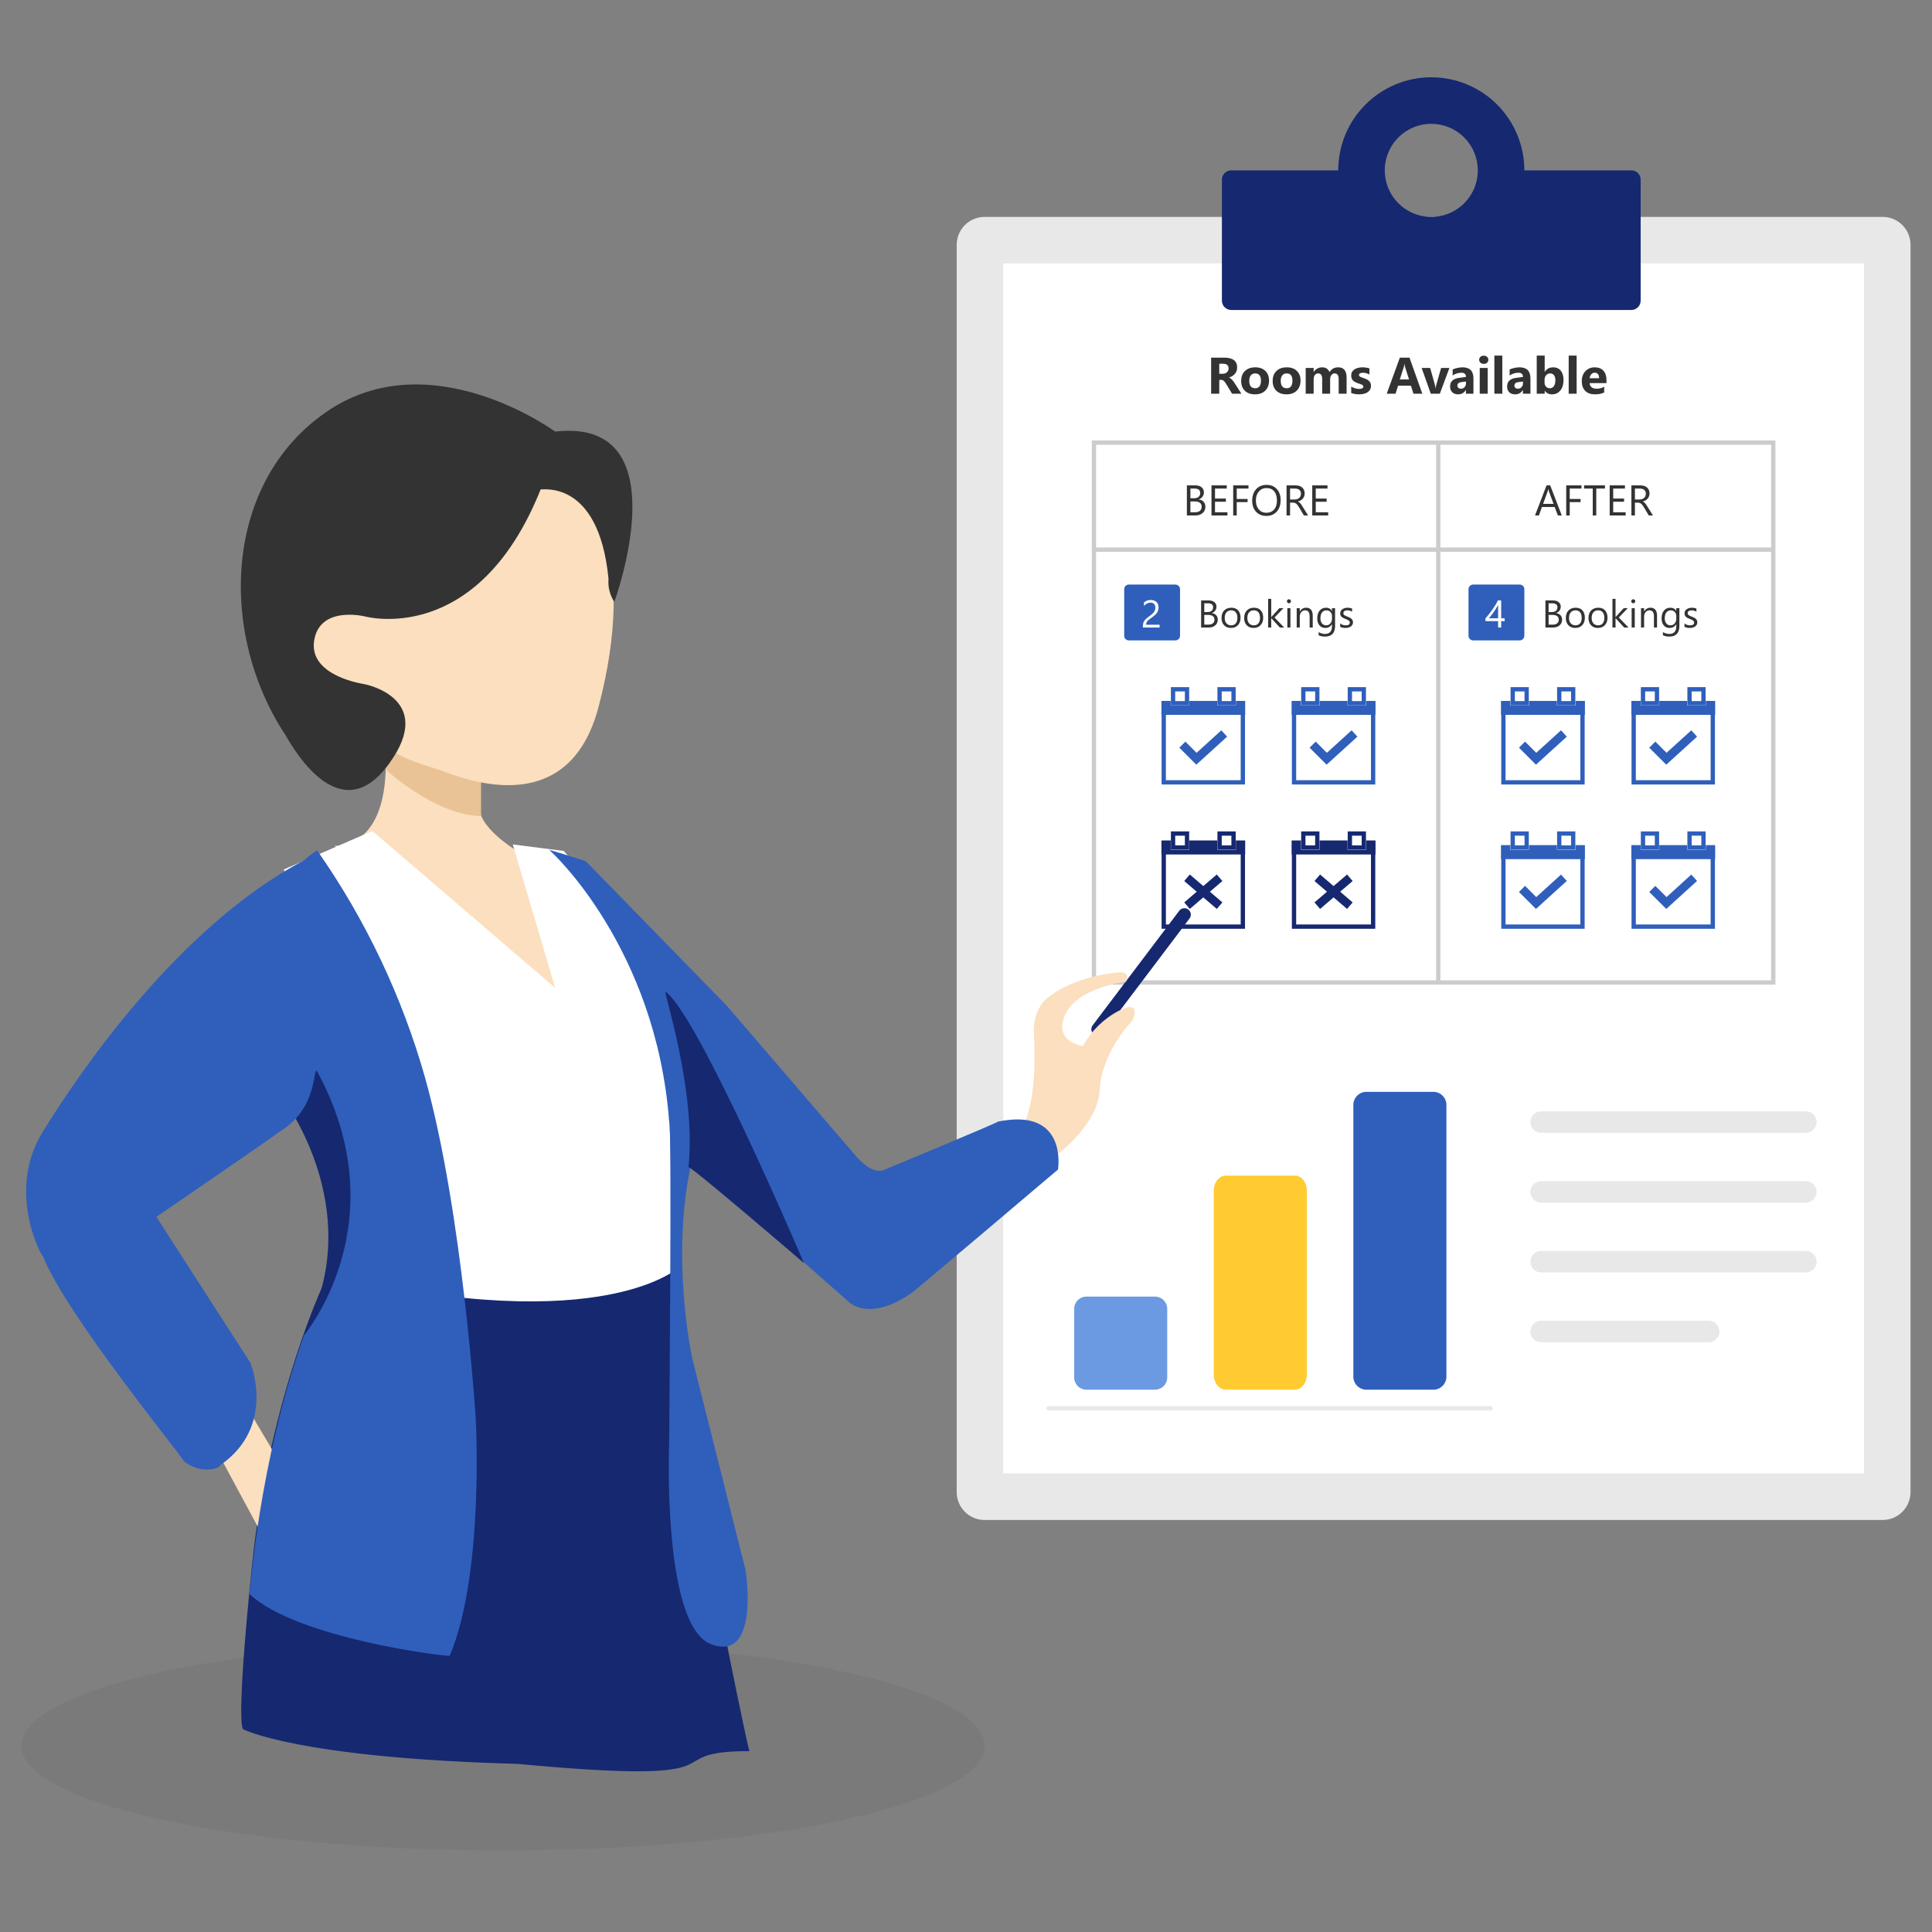 <svg width="450" height="450" viewBox="0 0 450 450" fill="none" xmlns="http://www.w3.org/2000/svg">
<rect x="0" y="0" width="450" height="450" fill="#808080" stroke="none"/>
<g clip-path="url(#clip0_6_760)">
<path opacity="0.05" d="M117.167 431C179.116 431 229.335 420.08 229.335 406.61C229.335 393.14 179.116 382.22 117.167 382.22C55.219 382.22 5 393.14 5 406.61C5 420.08 55.219 431 117.167 431Z" fill="black"/>
<path d="M438.498 50.52H229.335C225.744 50.52 222.833 53.432 222.833 57.024V347.533C222.833 351.125 225.744 354.037 229.335 354.037H438.498C442.089 354.037 445 351.125 445 347.533V57.024C445 53.432 442.089 50.52 438.498 50.52Z" fill="#E8E8E8"/>
<path d="M434.163 61.36H233.67V343.197H434.163V61.36Z" fill="white"/>
<path d="M379.975 72.2H286.773C286.199 72.2 285.647 71.971 285.241 71.564C284.834 71.158 284.606 70.606 284.606 70.031V41.848C284.606 41.273 284.834 40.721 285.241 40.315C285.647 39.908 286.199 39.68 286.773 39.68H311.7C311.7 33.93 313.983 28.416 318.048 24.35C322.113 20.284 327.626 18 333.374 18C339.123 18 344.636 20.284 348.701 24.35C352.766 28.416 355.049 33.93 355.049 39.68H379.975C380.55 39.68 381.102 39.908 381.508 40.315C381.915 40.721 382.143 41.273 382.143 41.848V70.031C382.143 70.606 381.915 71.158 381.508 71.564C381.102 71.971 380.55 72.2 379.975 72.2ZM333.374 28.84C331.231 28.84 329.136 29.476 327.353 30.667C325.571 31.858 324.182 33.551 323.362 35.532C322.542 37.512 322.327 39.692 322.745 41.794C323.163 43.897 324.196 45.829 325.711 47.345C327.227 48.861 329.158 49.893 331.26 50.311C333.362 50.73 335.541 50.515 337.522 49.694C339.502 48.874 341.195 47.485 342.385 45.702C343.576 43.919 344.212 41.824 344.212 39.68C344.209 36.806 343.066 34.05 341.034 32.018C339.002 29.986 336.248 28.843 333.374 28.84Z" fill="#162870"/>
<path d="M413.571 102.551H254.261V229.378H413.571V102.551Z" fill="white"/>
<path d="M413.03 103.093H254.803V228.836H413.03V103.093Z" stroke="#CCCCCC"/>
<path d="M369.138 163.255H349.63V182.766H369.138V163.255Z" fill="white"/>
<path d="M368.596 163.797H350.172V182.224H368.596V163.797Z" stroke="#2F5FBB"/>
<path d="M369.138 163.255H349.63V166.506H369.138V163.255Z" fill="#2F5FBB"/>
<path d="M357.79 176.726L357.108 177.346M357.79 176.726L354.507 173.444M357.79 176.726L364.261 170.842M357.79 176.726L358.409 177.346" stroke="#2F5FBB" stroke-width="2"/>
<path d="M356.133 160.003H351.798V164.339H356.133V160.003Z" fill="white"/>
<path d="M355.591 160.545H352.34V163.797H355.591V160.545Z" stroke="#2F5FBB"/>
<path d="M366.97 160.003H362.635V164.339H366.97V160.003Z" fill="white"/>
<path d="M366.428 160.545H363.177V163.797H366.428V160.545Z" stroke="#2F5FBB"/>
<path d="M369.138 196.858H349.63V216.37H369.138V196.858Z" fill="white"/>
<path d="M368.596 197.4H350.172V215.828H368.596V197.4Z" stroke="#2F5FBB"/>
<path d="M369.138 196.858H349.63V200.11H369.138V196.858Z" fill="#2F5FBB"/>
<path d="M357.79 210.33L357.108 210.95M357.79 210.33L354.507 207.048M357.79 210.33L364.261 204.446M357.79 210.33L358.409 210.95" stroke="#2F5FBB" stroke-width="2"/>
<path d="M356.133 193.606H351.798V197.942H356.133V193.606Z" fill="white"/>
<path d="M355.591 194.148H352.34V197.4H355.591V194.148Z" stroke="#2F5FBB"/>
<path d="M366.97 193.606H362.635V197.942H366.97V193.606Z" fill="white"/>
<path d="M366.428 194.148H363.177V197.4H366.428V194.148Z" stroke="#2F5FBB"/>
<path d="M399.482 163.255H379.975V182.766H399.482V163.255Z" fill="white"/>
<path d="M398.941 163.797H380.517V182.224H398.941V163.797Z" stroke="#2F5FBB"/>
<path d="M399.482 163.255H379.975V166.506H399.482V163.255Z" fill="#2F5FBB"/>
<path d="M388.135 176.726L387.453 177.346M388.135 176.726L384.852 173.444M388.135 176.726L394.606 170.842M388.135 176.726L388.754 177.346" stroke="#2F5FBB" stroke-width="2"/>
<path d="M386.478 160.003H382.143V164.339H386.478V160.003Z" fill="white"/>
<path d="M385.936 160.545H382.685V163.797H385.936V160.545Z" stroke="#2F5FBB"/>
<path d="M397.315 160.003H392.98V164.339H397.315V160.003Z" fill="white"/>
<path d="M396.773 160.545H393.522V163.797H396.773V160.545Z" stroke="#2F5FBB"/>
<path d="M399.482 196.858H379.975V216.37H399.482V196.858Z" fill="white"/>
<path d="M398.941 197.4H380.517V215.828H398.941V197.4Z" stroke="#2F5FBB"/>
<path d="M399.482 196.858H379.975V200.11H399.482V196.858Z" fill="#2F5FBB"/>
<path d="M388.135 210.33L387.453 210.95M388.135 210.33L384.852 207.048M388.135 210.33L394.606 204.446M388.135 210.33L388.754 210.95" stroke="#2F5FBB" stroke-width="2"/>
<path d="M386.478 193.606H382.143V197.942H386.478V193.606Z" fill="white"/>
<path d="M385.936 194.148H382.685V197.4H385.936V194.148Z" stroke="#2F5FBB"/>
<path d="M397.315 193.606H392.98V197.942H397.315V193.606Z" fill="white"/>
<path d="M396.773 194.148H393.522V197.4H396.773V194.148Z" stroke="#2F5FBB"/>
<path d="M290.024 163.255H270.517V182.766H290.024V163.255Z" fill="white"/>
<path d="M289.483 163.797H271.059V182.224H289.483V163.797Z" stroke="#2F5FBB"/>
<path d="M290.024 163.255H270.517V166.506H290.024V163.255Z" fill="#2F5FBB"/>
<path d="M278.677 176.726L277.995 177.346M278.677 176.726L275.394 173.444M278.677 176.726L285.148 170.842M278.677 176.726L279.296 177.346" stroke="#2F5FBB" stroke-width="2"/>
<path d="M277.02 160.003H272.685V164.339H277.02V160.003Z" fill="white"/>
<path d="M276.478 160.545H273.227V163.797H276.478V160.545Z" stroke="#2F5FBB"/>
<path d="M287.857 160.003H283.522V164.339H287.857V160.003Z" fill="white"/>
<path d="M287.315 160.545H284.064V163.797H287.315V160.545Z" stroke="#2F5FBB"/>
<path d="M320.369 163.255H300.862V182.766H320.369V163.255Z" fill="white"/>
<path d="M319.827 163.797H301.404V182.224H319.827V163.797Z" stroke="#2F5FBB"/>
<path d="M320.369 163.255H300.862V166.506H320.369V163.255Z" fill="#2F5FBB"/>
<path d="M309.021 176.726L308.34 177.346M309.021 176.726L305.739 173.444M309.021 176.726L315.492 170.842M309.021 176.726L309.64 177.346" stroke="#2F5FBB" stroke-width="2"/>
<path d="M307.364 160.003H303.029V164.339H307.364V160.003Z" fill="white"/>
<path d="M306.823 160.545H303.571V163.797H306.823V160.545Z" stroke="#2F5FBB"/>
<path d="M318.202 160.003H313.867V164.339H318.202V160.003Z" fill="white"/>
<path d="M317.66 160.545H314.409V163.797H317.66V160.545Z" stroke="#2F5FBB"/>
<path d="M290.024 195.774H270.517V216.37H290.024V195.774Z" fill="white"/>
<path d="M289.483 196.316H271.059V215.828H289.483V196.316Z" stroke="#162870"/>
<path d="M290.024 195.774H270.517V199.026H290.024V195.774Z" fill="#162870"/>
<path d="M280.271 207.698L276.478 210.95M280.271 207.698L276.478 204.446M280.271 207.698L284.064 204.446M280.271 207.698L284.064 210.95" stroke="#162870" stroke-width="2"/>
<path d="M277.02 193.606H272.685V197.942H277.02V193.606Z" fill="white"/>
<path d="M276.478 194.148H273.227V197.4H276.478V194.148Z" stroke="#162870"/>
<path d="M287.857 193.606H283.522V197.942H287.857V193.606Z" fill="white"/>
<path d="M287.315 194.148H284.064V197.4H287.315V194.148Z" stroke="#162870"/>
<path d="M320.369 195.774H300.862V216.37H320.369V195.774Z" fill="white"/>
<path d="M319.827 196.316H301.404V215.828H319.827V196.316Z" stroke="#162870"/>
<path d="M320.369 195.774H300.862V199.026H320.369V195.774Z" fill="#162870"/>
<path d="M310.616 207.698L306.823 210.95M310.616 207.698L306.823 204.446M310.616 207.698L314.409 204.446M310.616 207.698L314.409 210.95" stroke="#162870" stroke-width="2"/>
<path d="M307.364 193.606H303.029V197.942H307.364V193.606Z" fill="white"/>
<path d="M306.823 194.148H303.571V197.4H306.823V194.148Z" stroke="#162870"/>
<path d="M318.202 193.606H313.867V197.942H318.202V193.606Z" fill="white"/>
<path d="M317.66 194.148H314.409V197.4H317.66V194.148Z" stroke="#162870"/>
<path d="M276.446 120.055V113.053H278.438C279.044 113.053 279.524 113.201 279.879 113.497C280.234 113.794 280.411 114.179 280.411 114.655C280.411 115.052 280.304 115.397 280.089 115.69C279.874 115.983 279.578 116.191 279.2 116.315V116.334C279.672 116.39 280.05 116.569 280.333 116.872C280.616 117.171 280.758 117.562 280.758 118.043C280.758 118.642 280.543 119.127 280.113 119.498C279.684 119.87 279.142 120.055 278.487 120.055H276.446ZM277.267 113.795V116.056H278.106C278.556 116.056 278.909 115.949 279.166 115.734C279.423 115.516 279.552 115.21 279.552 114.816C279.552 114.136 279.104 113.795 278.209 113.795H277.267ZM277.267 116.793V119.313H278.38C278.862 119.313 279.234 119.199 279.498 118.971C279.765 118.743 279.898 118.431 279.898 118.034C279.898 117.207 279.335 116.793 278.209 116.793H277.267ZM285.89 120.055H282.179V113.053H285.733V113.795H282.999V116.124H285.528V116.862H282.999V119.313H285.89V120.055ZM290.792 113.795H288.058V116.217H290.587V116.955H288.058V120.055H287.237V113.053H290.792V113.795ZM294.942 120.172C293.95 120.172 293.154 119.845 292.555 119.191C291.959 118.537 291.661 117.685 291.661 116.637C291.661 115.511 291.965 114.612 292.574 113.942C293.183 113.271 294.011 112.936 295.06 112.936C296.026 112.936 296.804 113.261 297.394 113.913C297.986 114.564 298.282 115.415 298.282 116.466C298.282 117.609 297.979 118.512 297.374 119.176C296.769 119.84 295.958 120.172 294.942 120.172ZM295.001 113.678C294.265 113.678 293.668 113.943 293.209 114.474C292.75 115.005 292.521 115.701 292.521 116.564C292.521 117.427 292.743 118.122 293.189 118.649C293.639 119.173 294.223 119.435 294.942 119.435C295.711 119.435 296.316 119.184 296.759 118.683C297.201 118.182 297.423 117.48 297.423 116.579C297.423 115.654 297.208 114.94 296.778 114.435C296.349 113.93 295.756 113.678 295.001 113.678ZM304.679 120.055H303.702L302.53 118.092C302.423 117.91 302.319 117.755 302.218 117.628C302.117 117.498 302.013 117.392 301.905 117.311C301.801 117.23 301.687 117.171 301.563 117.135C301.443 117.096 301.306 117.077 301.153 117.077H300.479V120.055H299.659V113.053H301.749C302.055 113.053 302.337 113.092 302.594 113.17C302.854 113.245 303.079 113.361 303.268 113.517C303.46 113.673 303.609 113.869 303.717 114.103C303.824 114.334 303.878 114.606 303.878 114.918C303.878 115.163 303.84 115.387 303.766 115.592C303.694 115.794 303.59 115.975 303.453 116.134C303.32 116.294 303.157 116.43 302.965 116.544C302.776 116.655 302.563 116.741 302.325 116.803V116.823C302.442 116.875 302.543 116.935 302.628 117.003C302.716 117.068 302.799 117.147 302.877 117.238C302.955 117.329 303.032 117.433 303.106 117.55C303.185 117.664 303.271 117.798 303.365 117.951L304.679 120.055ZM300.479 113.795V116.334H301.593C301.798 116.334 301.987 116.303 302.159 116.242C302.335 116.18 302.486 116.092 302.613 115.978C302.74 115.861 302.84 115.719 302.911 115.553C302.983 115.384 303.019 115.195 303.019 114.987C303.019 114.612 302.896 114.321 302.652 114.113C302.411 113.901 302.062 113.795 301.603 113.795H300.479ZM309.356 120.055H305.646V113.053H309.2V113.795H306.466V116.124H308.995V116.862H306.466V119.313H309.356V120.055Z" fill="#333333"/>
<path d="M363.765 120.055H362.857L362.115 118.092H359.146L358.448 120.055H357.534L360.22 113.053H361.07L363.765 120.055ZM361.846 117.355L360.747 114.372C360.712 114.274 360.676 114.118 360.64 113.903H360.62C360.588 114.101 360.55 114.258 360.508 114.372L359.419 117.355H361.846ZM368.355 113.795H365.62V116.217H368.15V116.955H365.62V120.055H364.8V113.053H368.355V113.795ZM373.823 113.795H371.802V120.055H370.982V113.795H368.965V113.053H373.823V113.795ZM378.638 120.055H374.927V113.053H378.482V113.795H375.747V116.124H378.277V116.862H375.747V119.313H378.638V120.055ZM385.005 120.055H384.029L382.857 118.092C382.749 117.91 382.645 117.755 382.544 117.628C382.443 117.498 382.339 117.392 382.232 117.311C382.128 117.23 382.014 117.171 381.89 117.135C381.769 117.096 381.633 117.077 381.48 117.077H380.806V120.055H379.986V113.053H382.075C382.381 113.053 382.663 113.092 382.92 113.17C383.181 113.245 383.405 113.361 383.594 113.517C383.786 113.673 383.936 113.869 384.043 114.103C384.151 114.334 384.204 114.606 384.204 114.918C384.204 115.163 384.167 115.387 384.092 115.592C384.02 115.794 383.916 115.975 383.78 116.134C383.646 116.294 383.483 116.43 383.291 116.544C383.102 116.655 382.889 116.741 382.652 116.803V116.823C382.769 116.875 382.87 116.935 382.954 117.003C383.042 117.068 383.125 117.147 383.203 117.238C383.281 117.329 383.358 117.433 383.433 117.55C383.511 117.664 383.597 117.798 383.692 117.951L385.005 120.055ZM380.806 113.795V116.334H381.919C382.124 116.334 382.313 116.303 382.486 116.242C382.661 116.18 382.813 116.092 382.94 115.978C383.067 115.861 383.166 115.719 383.238 115.553C383.309 115.384 383.345 115.195 383.345 114.987C383.345 114.612 383.223 114.321 382.979 114.113C382.738 113.901 382.388 113.795 381.929 113.795H380.806Z" fill="#333333"/>
<path d="M254.803 128.025H413.03" stroke="#CCCCCC"/>
<path d="M279.763 146.155V139.853H281.556C282.101 139.853 282.533 139.986 282.852 140.253C283.172 140.52 283.331 140.867 283.331 141.294C283.331 141.652 283.235 141.962 283.041 142.226C282.848 142.49 282.581 142.677 282.241 142.789V142.806C282.666 142.856 283.006 143.017 283.261 143.29C283.516 143.559 283.643 143.911 283.643 144.344C283.643 144.883 283.45 145.32 283.063 145.654C282.677 145.988 282.189 146.155 281.6 146.155H279.763ZM280.501 140.521V142.556H281.257C281.661 142.556 281.979 142.459 282.211 142.266C282.442 142.069 282.558 141.794 282.558 141.44C282.558 140.827 282.155 140.521 281.349 140.521H280.501ZM280.501 143.219V145.487H281.503C281.937 145.487 282.272 145.384 282.51 145.179C282.75 144.974 282.87 144.693 282.87 144.336C282.87 143.591 282.363 143.219 281.349 143.219H280.501ZM286.706 146.26C286.041 146.26 285.51 146.051 285.111 145.632C284.716 145.21 284.518 144.652 284.518 143.958C284.518 143.202 284.724 142.611 285.137 142.187C285.551 141.762 286.109 141.549 286.812 141.549C287.483 141.549 288.006 141.756 288.381 142.169C288.759 142.582 288.948 143.155 288.948 143.887C288.948 144.605 288.744 145.181 288.337 145.614C287.932 146.045 287.389 146.26 286.706 146.26ZM286.759 142.156C286.296 142.156 285.93 142.314 285.66 142.63C285.391 142.944 285.256 143.378 285.256 143.931C285.256 144.464 285.392 144.885 285.665 145.192C285.937 145.5 286.302 145.654 286.759 145.654C287.225 145.654 287.582 145.503 287.831 145.201C288.083 144.899 288.209 144.47 288.209 143.914C288.209 143.351 288.083 142.918 287.831 142.613C287.582 142.308 287.225 142.156 286.759 142.156ZM291.98 146.26C291.315 146.26 290.783 146.051 290.385 145.632C289.989 145.21 289.791 144.652 289.791 143.958C289.791 143.202 289.998 142.611 290.411 142.187C290.824 141.762 291.382 141.549 292.085 141.549C292.756 141.549 293.279 141.756 293.654 142.169C294.032 142.582 294.221 143.155 294.221 143.887C294.221 144.605 294.017 145.181 293.61 145.614C293.206 146.045 292.662 146.26 291.98 146.26ZM292.032 142.156C291.57 142.156 291.203 142.314 290.934 142.63C290.664 142.944 290.53 143.378 290.53 143.931C290.53 144.464 290.666 144.885 290.938 145.192C291.211 145.5 291.575 145.654 292.032 145.654C292.498 145.654 292.856 145.503 293.105 145.201C293.357 144.899 293.483 144.47 293.483 143.914C293.483 143.351 293.357 142.918 293.105 142.613C292.856 142.308 292.498 142.156 292.032 142.156ZM299.108 146.155H298.097L296.111 143.993H296.093V146.155H295.372V139.493H296.093V143.716H296.111L298 141.655H298.945L296.858 143.826L299.108 146.155ZM300.215 140.512C300.086 140.512 299.976 140.468 299.885 140.38C299.795 140.293 299.749 140.181 299.749 140.046C299.749 139.912 299.795 139.8 299.885 139.712C299.976 139.622 300.086 139.576 300.215 139.576C300.347 139.576 300.458 139.622 300.549 139.712C300.643 139.8 300.69 139.912 300.69 140.046C300.69 140.175 300.643 140.285 300.549 140.376C300.458 140.467 300.347 140.512 300.215 140.512ZM300.567 146.155H299.846V141.655H300.567V146.155ZM305.761 146.155H305.04V143.588C305.04 142.633 304.692 142.156 303.994 142.156C303.634 142.156 303.335 142.292 303.098 142.565C302.864 142.834 302.746 143.175 302.746 143.588V146.155H302.026V141.655H302.746V142.402H302.764C303.104 141.834 303.596 141.549 304.24 141.549C304.733 141.549 305.109 141.709 305.37 142.028C305.631 142.345 305.761 142.803 305.761 143.404V146.155ZM310.964 145.794C310.964 147.447 310.173 148.273 308.591 148.273C308.034 148.273 307.548 148.168 307.132 147.957V147.236C307.639 147.517 308.122 147.658 308.582 147.658C309.69 147.658 310.243 147.069 310.243 145.891V145.399H310.226C309.883 145.973 309.367 146.26 308.679 146.26C308.119 146.26 307.668 146.061 307.325 145.663C306.986 145.261 306.816 144.724 306.816 144.05C306.816 143.285 306.999 142.677 307.365 142.226C307.734 141.775 308.238 141.549 308.877 141.549C309.483 141.549 309.933 141.793 310.226 142.279H310.243V141.655H310.964V145.794ZM310.243 144.12V143.457C310.243 143.099 310.122 142.793 309.879 142.538C309.638 142.283 309.338 142.156 308.978 142.156C308.532 142.156 308.184 142.318 307.932 142.644C307.68 142.966 307.554 143.419 307.554 144.002C307.554 144.503 307.674 144.904 307.914 145.206C308.157 145.504 308.478 145.654 308.877 145.654C309.281 145.654 309.609 145.51 309.861 145.223C310.116 144.936 310.243 144.568 310.243 144.12ZM312.151 145.992V145.219C312.543 145.509 312.975 145.654 313.447 145.654C314.08 145.654 314.396 145.443 314.396 145.021C314.396 144.901 314.368 144.8 314.313 144.718C314.26 144.633 314.187 144.558 314.093 144.494C314.002 144.429 313.894 144.372 313.768 144.322C313.645 144.27 313.511 144.215 313.368 144.16C313.169 144.081 312.993 144.002 312.841 143.922C312.691 143.84 312.565 143.75 312.463 143.65C312.363 143.547 312.287 143.432 312.234 143.303C312.184 143.174 312.159 143.023 312.159 142.85C312.159 142.639 312.208 142.453 312.304 142.292C312.401 142.128 312.53 141.992 312.691 141.883C312.852 141.772 313.035 141.689 313.24 141.633C313.448 141.577 313.662 141.549 313.882 141.549C314.272 141.549 314.62 141.617 314.928 141.752V142.481C314.597 142.264 314.216 142.156 313.785 142.156C313.651 142.156 313.529 142.172 313.421 142.204C313.312 142.233 313.219 142.276 313.139 142.332C313.063 142.387 313.003 142.455 312.959 142.534C312.918 142.61 312.898 142.695 312.898 142.789C312.898 142.906 312.918 143.004 312.959 143.083C313.003 143.162 313.066 143.232 313.148 143.294C313.23 143.356 313.33 143.411 313.447 143.461C313.564 143.511 313.698 143.565 313.847 143.624C314.046 143.7 314.225 143.779 314.383 143.861C314.541 143.94 314.676 144.031 314.787 144.133C314.899 144.233 314.984 144.349 315.042 144.481C315.104 144.612 315.135 144.769 315.135 144.951C315.135 145.173 315.085 145.367 314.985 145.531C314.888 145.695 314.758 145.831 314.594 145.94C314.43 146.048 314.241 146.128 314.027 146.181C313.813 146.234 313.589 146.26 313.355 146.26C312.892 146.26 312.49 146.171 312.151 145.992Z" fill="#333333"/>
<path d="M273.768 136.155H262.931C262.332 136.155 261.847 136.64 261.847 137.239V148.079C261.847 148.677 262.332 149.163 262.931 149.163H273.768C274.367 149.163 274.852 148.677 274.852 148.079V137.239C274.852 136.64 274.367 136.155 273.768 136.155Z" fill="#2F5FBB"/>
<path d="M269.113 141.505C269.113 141.312 269.082 141.144 269.021 141C268.962 140.857 268.88 140.738 268.775 140.644C268.672 140.547 268.551 140.476 268.41 140.429C268.269 140.382 268.117 140.358 267.953 140.358C267.812 140.358 267.675 140.378 267.54 140.416C267.405 140.454 267.273 140.506 267.144 140.574C267.018 140.641 266.895 140.722 266.775 140.815C266.658 140.909 266.548 141.013 266.446 141.128V140.354C266.648 140.158 266.873 140.008 267.122 139.906C267.374 139.8 267.68 139.748 268.041 139.748C268.299 139.748 268.537 139.786 268.757 139.862C268.977 139.935 269.167 140.044 269.328 140.187C269.49 140.331 269.615 140.508 269.706 140.719C269.8 140.93 269.847 141.171 269.847 141.444C269.847 141.693 269.818 141.919 269.759 142.121C269.703 142.323 269.617 142.513 269.5 142.692C269.385 142.871 269.24 143.042 269.065 143.206C268.889 143.37 268.682 143.537 268.445 143.707C268.149 143.918 267.905 144.098 267.711 144.248C267.521 144.397 267.368 144.538 267.254 144.669C267.143 144.798 267.064 144.929 267.017 145.061C266.973 145.19 266.951 145.339 266.951 145.509H270.089V146.155H266.199V145.843C266.199 145.573 266.229 145.336 266.287 145.131C266.346 144.926 266.443 144.731 266.577 144.546C266.712 144.362 266.888 144.177 267.105 143.993C267.324 143.808 267.593 143.6 267.909 143.369C268.137 143.205 268.328 143.048 268.48 142.898C268.635 142.749 268.76 142.6 268.854 142.45C268.948 142.301 269.013 142.15 269.052 141.998C269.093 141.842 269.113 141.678 269.113 141.505Z" fill="white"/>
<path d="M359.96 146.155V139.853H361.753C362.298 139.853 362.73 139.986 363.049 140.253C363.369 140.52 363.528 140.867 363.528 141.294C363.528 141.652 363.432 141.962 363.238 142.226C363.045 142.49 362.778 142.677 362.438 142.789V142.806C362.863 142.856 363.203 143.017 363.458 143.29C363.713 143.559 363.84 143.911 363.84 144.344C363.84 144.883 363.647 145.32 363.26 145.654C362.874 145.988 362.386 146.155 361.797 146.155H359.96ZM360.698 140.521V142.556H361.454C361.858 142.556 362.176 142.459 362.408 142.266C362.639 142.069 362.755 141.794 362.755 141.44C362.755 140.827 362.352 140.521 361.546 140.521H360.698ZM360.698 143.219V145.487H361.7C362.134 145.487 362.469 145.384 362.707 145.179C362.947 144.974 363.067 144.693 363.067 144.336C363.067 143.591 362.56 143.219 361.546 143.219H360.698ZM366.903 146.26C366.238 146.26 365.707 146.051 365.308 145.632C364.913 145.21 364.715 144.652 364.715 143.958C364.715 143.202 364.921 142.611 365.334 142.187C365.748 141.762 366.306 141.549 367.009 141.549C367.68 141.549 368.203 141.756 368.578 142.169C368.956 142.582 369.145 143.155 369.145 143.887C369.145 144.605 368.941 145.181 368.534 145.614C368.129 146.045 367.586 146.26 366.903 146.26ZM366.956 142.156C366.493 142.156 366.127 142.314 365.857 142.63C365.588 142.944 365.453 143.378 365.453 143.931C365.453 144.464 365.589 144.885 365.862 145.192C366.134 145.5 366.499 145.654 366.956 145.654C367.422 145.654 367.779 145.503 368.028 145.201C368.28 144.899 368.406 144.47 368.406 143.914C368.406 143.351 368.28 142.918 368.028 142.613C367.779 142.308 367.422 142.156 366.956 142.156ZM372.177 146.26C371.512 146.26 370.98 146.051 370.582 145.632C370.186 145.21 369.988 144.652 369.988 143.958C369.988 143.202 370.195 142.611 370.608 142.187C371.021 141.762 371.579 141.549 372.282 141.549C372.953 141.549 373.476 141.756 373.851 142.169C374.229 142.582 374.418 143.155 374.418 143.887C374.418 144.605 374.214 145.181 373.807 145.614C373.403 146.045 372.859 146.26 372.177 146.26ZM372.229 142.156C371.767 142.156 371.4 142.314 371.131 142.63C370.861 142.944 370.727 143.378 370.727 143.931C370.727 144.464 370.863 144.885 371.135 145.192C371.408 145.5 371.772 145.654 372.229 145.654C372.695 145.654 373.053 145.503 373.302 145.201C373.554 144.899 373.68 144.47 373.68 143.914C373.68 143.351 373.554 142.918 373.302 142.613C373.053 142.308 372.695 142.156 372.229 142.156ZM379.305 146.155H378.294L376.308 143.993H376.29V146.155H375.569V139.493H376.29V143.716H376.308L378.197 141.655H379.142L377.055 143.826L379.305 146.155ZM380.412 140.512C380.283 140.512 380.173 140.468 380.083 140.38C379.992 140.293 379.946 140.181 379.946 140.046C379.946 139.912 379.992 139.8 380.083 139.712C380.173 139.622 380.283 139.576 380.412 139.576C380.544 139.576 380.655 139.622 380.746 139.712C380.84 139.8 380.887 139.912 380.887 140.046C380.887 140.175 380.84 140.285 380.746 140.376C380.655 140.467 380.544 140.512 380.412 140.512ZM380.764 146.155H380.043V141.655H380.764V146.155ZM385.958 146.155H385.237V143.588C385.237 142.633 384.889 142.156 384.191 142.156C383.831 142.156 383.532 142.292 383.295 142.565C383.061 142.834 382.943 143.175 382.943 143.588V146.155H382.223V141.655H382.943V142.402H382.961C383.301 141.834 383.793 141.549 384.438 141.549C384.93 141.549 385.306 141.709 385.567 142.028C385.828 142.345 385.958 142.803 385.958 143.404V146.155ZM391.161 145.794C391.161 147.447 390.37 148.273 388.788 148.273C388.231 148.273 387.745 148.168 387.329 147.957V147.236C387.836 147.517 388.319 147.658 388.779 147.658C389.887 147.658 390.44 147.069 390.44 145.891V145.399H390.423C390.08 145.973 389.564 146.26 388.876 146.26C388.316 146.26 387.865 146.061 387.522 145.663C387.183 145.261 387.013 144.724 387.013 144.05C387.013 143.285 387.196 142.677 387.562 142.226C387.931 141.775 388.435 141.549 389.074 141.549C389.68 141.549 390.13 141.793 390.423 142.279H390.44V141.655H391.161V145.794ZM390.44 144.12V143.457C390.44 143.099 390.319 142.793 390.076 142.538C389.835 142.283 389.535 142.156 389.175 142.156C388.729 142.156 388.381 142.318 388.129 142.644C387.877 142.966 387.751 143.419 387.751 144.002C387.751 144.503 387.871 144.904 388.111 145.206C388.354 145.504 388.675 145.654 389.074 145.654C389.478 145.654 389.806 145.51 390.058 145.223C390.313 144.936 390.44 144.568 390.44 144.12ZM392.348 145.992V145.219C392.74 145.509 393.172 145.654 393.644 145.654C394.277 145.654 394.593 145.443 394.593 145.021C394.593 144.901 394.565 144.8 394.51 144.718C394.457 144.633 394.384 144.558 394.29 144.494C394.199 144.429 394.091 144.372 393.965 144.322C393.842 144.27 393.708 144.215 393.565 144.16C393.366 144.081 393.19 144.002 393.038 143.922C392.888 143.84 392.762 143.75 392.66 143.65C392.56 143.547 392.484 143.432 392.431 143.303C392.381 143.174 392.356 143.023 392.356 142.85C392.356 142.639 392.405 142.453 392.501 142.292C392.598 142.128 392.727 141.992 392.888 141.883C393.049 141.772 393.232 141.689 393.438 141.633C393.646 141.577 393.859 141.549 394.079 141.549C394.469 141.549 394.817 141.617 395.125 141.752V142.481C394.794 142.264 394.413 142.156 393.982 142.156C393.848 142.156 393.726 142.172 393.618 142.204C393.509 142.233 393.416 142.276 393.336 142.332C393.26 142.387 393.2 142.455 393.156 142.534C393.115 142.61 393.095 142.695 393.095 142.789C393.095 142.906 393.115 143.004 393.156 143.083C393.2 143.162 393.263 143.232 393.345 143.294C393.427 143.356 393.527 143.411 393.644 143.461C393.761 143.511 393.895 143.565 394.044 143.624C394.243 143.7 394.422 143.779 394.58 143.861C394.738 143.94 394.873 144.031 394.984 144.133C395.096 144.233 395.181 144.349 395.239 144.481C395.301 144.612 395.332 144.769 395.332 144.951C395.332 145.173 395.282 145.367 395.182 145.531C395.085 145.695 394.955 145.831 394.791 145.94C394.627 146.048 394.438 146.128 394.224 146.181C394.01 146.234 393.786 146.26 393.552 146.26C393.089 146.26 392.688 146.171 392.348 145.992Z" fill="#333333"/>
<path d="M353.965 136.155H343.128C342.529 136.155 342.044 136.64 342.044 137.239V148.079C342.044 148.677 342.529 149.163 343.128 149.163H353.965C354.564 149.163 355.049 148.677 355.049 148.079V137.239C355.049 136.64 354.564 136.155 353.965 136.155Z" fill="#2F5FBB"/>
<path d="M349.653 139.853V144.015H350.461V144.674H349.653V146.155H348.941V144.674H345.979V144.05C346.254 143.739 346.533 143.408 346.814 143.057C347.095 142.702 347.363 142.343 347.618 141.98C347.876 141.617 348.113 141.255 348.33 140.895C348.55 140.531 348.734 140.184 348.884 139.853H349.653ZM346.792 144.015H348.941V140.93C348.721 141.314 348.513 141.656 348.317 141.958C348.121 142.26 347.933 142.534 347.754 142.78C347.579 143.026 347.41 143.249 347.249 143.448C347.088 143.647 346.936 143.836 346.792 144.015Z" fill="white"/>
<path d="M335 103.093V228.836" stroke="#CCCCCC"/>
<path d="M289.146 91.703H286.972L285.665 89.541C285.567 89.377 285.474 89.231 285.384 89.102C285.294 88.973 285.202 88.864 285.108 88.774C285.019 88.68 284.923 88.61 284.821 88.563C284.724 88.512 284.616 88.487 284.499 88.487H283.989V91.703H282.097V83.301H285.097C287.136 83.301 288.155 84.063 288.155 85.586C288.155 85.879 288.11 86.151 288.021 86.401C287.931 86.647 287.804 86.869 287.64 87.069C287.476 87.268 287.276 87.44 287.042 87.584C286.812 87.729 286.554 87.842 286.269 87.924V87.948C286.394 87.987 286.515 88.051 286.632 88.141C286.749 88.227 286.862 88.328 286.972 88.446C287.081 88.563 287.185 88.69 287.282 88.826C287.384 88.959 287.476 89.09 287.558 89.219L289.146 91.703ZM283.989 84.719V87.057H284.81C285.216 87.057 285.542 86.94 285.788 86.705C286.038 86.467 286.163 86.172 286.163 85.821C286.163 85.086 285.724 84.719 284.845 84.719H283.989ZM292.31 91.85C291.31 91.85 290.522 91.571 289.948 91.012C289.378 90.45 289.093 89.688 289.093 88.727C289.093 87.735 289.39 86.959 289.983 86.401C290.577 85.838 291.38 85.557 292.392 85.557C293.388 85.557 294.169 85.838 294.735 86.401C295.302 86.959 295.585 87.7 295.585 88.621C295.585 89.618 295.292 90.405 294.706 90.983C294.124 91.561 293.325 91.85 292.31 91.85ZM292.356 86.975C291.919 86.975 291.579 87.125 291.337 87.426C291.095 87.727 290.974 88.153 290.974 88.703C290.974 89.856 291.438 90.432 292.368 90.432C293.255 90.432 293.698 89.84 293.698 88.657C293.698 87.535 293.251 86.975 292.356 86.975ZM299.646 91.85C298.646 91.85 297.858 91.571 297.284 91.012C296.714 90.45 296.429 89.688 296.429 88.727C296.429 87.735 296.726 86.959 297.319 86.401C297.913 85.838 298.716 85.557 299.728 85.557C300.724 85.557 301.505 85.838 302.071 86.401C302.638 86.959 302.921 87.7 302.921 88.621C302.921 89.618 302.628 90.405 302.042 90.983C301.46 91.561 300.661 91.85 299.646 91.85ZM299.692 86.975C299.255 86.975 298.915 87.125 298.673 87.426C298.431 87.727 298.31 88.153 298.31 88.703C298.31 89.856 298.774 90.432 299.704 90.432C300.591 90.432 301.034 89.84 301.034 88.657C301.034 87.535 300.587 86.975 299.692 86.975ZM313.649 91.703H311.804V88.282C311.804 87.41 311.483 86.975 310.843 86.975C310.538 86.975 310.29 87.106 310.099 87.368C309.907 87.629 309.812 87.955 309.812 88.346V91.703H307.96V88.246C307.96 87.399 307.646 86.975 307.017 86.975C306.7 86.975 306.446 87.1 306.255 87.35C306.067 87.6 305.974 87.94 305.974 88.369V91.703H304.122V85.703H305.974V86.641H305.997C306.188 86.321 306.456 86.061 306.8 85.862C307.147 85.659 307.526 85.557 307.937 85.557C308.784 85.557 309.364 85.93 309.677 86.676C310.134 85.93 310.806 85.557 311.692 85.557C312.997 85.557 313.649 86.362 313.649 87.971V91.703ZM314.722 91.545V90.045C315.026 90.229 315.329 90.365 315.63 90.455C315.935 90.545 316.222 90.59 316.491 90.59C316.819 90.59 317.077 90.545 317.265 90.455C317.456 90.365 317.552 90.229 317.552 90.045C317.552 89.928 317.509 89.83 317.423 89.752C317.337 89.674 317.226 89.606 317.089 89.547C316.956 89.489 316.81 89.436 316.649 89.389C316.489 89.342 316.335 89.289 316.187 89.231C315.948 89.141 315.737 89.045 315.554 88.944C315.374 88.838 315.222 88.717 315.097 88.58C314.976 88.444 314.882 88.285 314.815 88.106C314.753 87.926 314.722 87.713 314.722 87.467C314.722 87.131 314.794 86.842 314.938 86.6C315.087 86.358 315.282 86.16 315.524 86.008C315.771 85.852 316.05 85.739 316.362 85.668C316.679 85.594 317.007 85.557 317.347 85.557C317.612 85.557 317.882 85.578 318.155 85.621C318.429 85.66 318.698 85.719 318.964 85.797V87.227C318.729 87.09 318.478 86.989 318.208 86.922C317.942 86.852 317.681 86.817 317.423 86.817C317.302 86.817 317.187 86.828 317.077 86.852C316.972 86.871 316.878 86.903 316.796 86.946C316.714 86.985 316.649 87.037 316.603 87.104C316.556 87.166 316.532 87.239 316.532 87.321C316.532 87.43 316.567 87.524 316.638 87.602C316.708 87.68 316.8 87.748 316.913 87.807C317.026 87.862 317.151 87.912 317.288 87.959C317.429 88.002 317.567 88.047 317.704 88.094C317.95 88.18 318.173 88.274 318.372 88.375C318.571 88.477 318.741 88.596 318.882 88.733C319.026 88.869 319.136 89.03 319.21 89.213C319.288 89.397 319.327 89.615 319.327 89.869C319.327 90.225 319.249 90.53 319.093 90.784C318.94 91.034 318.735 91.239 318.478 91.399C318.224 91.555 317.929 91.668 317.593 91.739C317.261 91.813 316.915 91.85 316.556 91.85C315.896 91.85 315.284 91.748 314.722 91.545ZM331.286 91.703H329.224L328.626 89.834H325.638L325.046 91.703H322.995L326.054 83.301H328.298L331.286 91.703ZM328.192 88.381L327.29 85.557C327.224 85.346 327.177 85.094 327.149 84.801H327.103C327.083 85.047 327.034 85.291 326.956 85.534L326.042 88.381H328.192ZM337.597 85.703L335.364 91.703H333.255L331.128 85.703H333.108L334.151 89.401C334.269 89.819 334.337 90.174 334.356 90.467H334.38C334.407 90.19 334.479 89.846 334.597 89.436L335.663 85.703H337.597ZM343.192 91.703H341.44V90.842H341.417C341.015 91.514 340.419 91.85 339.63 91.85C339.048 91.85 338.589 91.686 338.253 91.358C337.921 91.026 337.755 90.584 337.755 90.034C337.755 88.869 338.444 88.198 339.823 88.018L341.452 87.801C341.452 87.145 341.097 86.817 340.386 86.817C339.671 86.817 338.991 87.03 338.347 87.455V86.061C338.604 85.928 338.956 85.811 339.401 85.709C339.851 85.608 340.259 85.557 340.626 85.557C342.337 85.557 343.192 86.41 343.192 88.118V91.703ZM341.452 89.266V88.862L340.362 89.002C339.761 89.08 339.46 89.352 339.46 89.817C339.46 90.028 339.532 90.201 339.677 90.338C339.825 90.471 340.024 90.537 340.274 90.537C340.622 90.537 340.905 90.418 341.124 90.18C341.343 89.938 341.452 89.633 341.452 89.266ZM345.595 84.754C345.282 84.754 345.026 84.662 344.827 84.479C344.628 84.291 344.528 84.063 344.528 83.793C344.528 83.516 344.628 83.289 344.827 83.114C345.026 82.938 345.282 82.85 345.595 82.85C345.911 82.85 346.167 82.938 346.362 83.114C346.562 83.289 346.661 83.516 346.661 83.793C346.661 84.075 346.562 84.305 346.362 84.485C346.167 84.664 345.911 84.754 345.595 84.754ZM346.509 91.703H344.657V85.703H346.509V91.703ZM349.919 91.703H348.067V82.821H349.919V91.703ZM356.47 91.703H354.718V90.842H354.694C354.292 91.514 353.696 91.85 352.907 91.85C352.325 91.85 351.866 91.686 351.53 91.358C351.198 91.026 351.032 90.584 351.032 90.034C351.032 88.869 351.722 88.198 353.101 88.018L354.729 87.801C354.729 87.145 354.374 86.817 353.663 86.817C352.948 86.817 352.269 87.03 351.624 87.455V86.061C351.882 85.928 352.233 85.811 352.679 85.709C353.128 85.608 353.536 85.557 353.903 85.557C355.614 85.557 356.47 86.41 356.47 88.118V91.703ZM354.729 89.266V88.862L353.64 89.002C353.038 89.08 352.737 89.352 352.737 89.817C352.737 90.028 352.81 90.201 352.954 90.338C353.103 90.471 353.302 90.537 353.552 90.537C353.899 90.537 354.183 90.418 354.401 90.18C354.62 89.938 354.729 89.633 354.729 89.266ZM359.81 91.006H359.786V91.703H357.935V82.821H359.786V86.606H359.81C360.267 85.907 360.917 85.557 361.761 85.557C362.534 85.557 363.13 85.823 363.548 86.354C363.966 86.885 364.175 87.612 364.175 88.534C364.175 89.534 363.931 90.336 363.442 90.942C362.954 91.547 362.302 91.85 361.485 91.85C360.747 91.85 360.188 91.569 359.81 91.006ZM359.757 88.475V89.09C359.757 89.477 359.868 89.797 360.091 90.051C360.313 90.305 360.599 90.432 360.946 90.432C361.368 90.432 361.694 90.27 361.925 89.946C362.159 89.618 362.276 89.155 362.276 88.557C362.276 88.061 362.169 87.674 361.954 87.397C361.743 87.115 361.44 86.975 361.046 86.975C360.675 86.975 360.366 87.114 360.12 87.391C359.878 87.668 359.757 88.03 359.757 88.475ZM367.228 91.703H365.376V82.821H367.228V91.703ZM374.177 89.231H370.263C370.325 90.102 370.874 90.537 371.909 90.537C372.569 90.537 373.149 90.381 373.649 90.069V91.405C373.095 91.701 372.374 91.85 371.487 91.85C370.519 91.85 369.767 91.582 369.231 91.047C368.696 90.508 368.429 89.758 368.429 88.797C368.429 87.801 368.718 87.012 369.296 86.43C369.874 85.848 370.585 85.557 371.429 85.557C372.304 85.557 372.979 85.817 373.456 86.336C373.937 86.856 374.177 87.561 374.177 88.451V89.231ZM372.46 88.094C372.46 87.235 372.112 86.805 371.417 86.805C371.12 86.805 370.862 86.928 370.644 87.174C370.429 87.42 370.298 87.727 370.251 88.094H372.46Z" fill="#333333"/>
<path d="M244.237 328.021H347.192" stroke="#E8E8E8" stroke-linecap="round"/>
<path d="M269.093 323.685H252.976C252.22 323.664 251.503 323.344 250.982 322.795C250.462 322.247 250.179 321.514 250.197 320.758V304.932C250.179 304.176 250.462 303.443 250.982 302.895C251.503 302.346 252.22 302.027 252.976 302.005H269.093C269.849 302.027 270.566 302.346 271.087 302.895C271.607 303.443 271.89 304.176 271.872 304.932V320.758C271.89 321.514 271.607 322.247 271.087 322.795C270.566 323.344 269.849 323.664 269.093 323.685Z" fill="#6C9AE2"/>
<path d="M301.606 323.685H285.488C283.955 323.685 282.712 322.112 282.709 320.174V277.333C282.709 275.394 283.955 273.824 285.488 273.822H301.606C303.139 273.822 304.382 275.394 304.384 277.333V320.173C304.382 322.112 303.139 323.685 301.606 323.685Z" fill="#FFCB31"/>
<path d="M334.118 323.685H318.001C317.197 323.609 316.455 323.22 315.935 322.602C315.416 321.984 315.159 321.186 315.222 320.381V257.618C315.159 256.813 315.416 256.015 315.935 255.397C316.455 254.779 317.197 254.39 318.001 254.314H334.118C334.922 254.39 335.663 254.779 336.183 255.397C336.703 256.015 336.959 256.813 336.897 257.618V320.381C336.959 321.186 336.703 321.984 336.183 322.602C335.663 323.22 334.922 323.609 334.118 323.685Z" fill="#2F5FBB"/>
<path d="M358.967 261.356H420.616" stroke="#E8E8E8" stroke-width="5" stroke-linecap="round"/>
<path d="M358.967 277.615H420.616" stroke="#E8E8E8" stroke-width="5" stroke-linecap="round"/>
<path d="M358.967 293.875H420.616" stroke="#E8E8E8" stroke-width="5" stroke-linecap="round"/>
<path d="M358.967 310.135H397.982" stroke="#E8E8E8" stroke-width="5" stroke-linecap="round"/>
<path d="M111.958 178.261V189.674C111.958 189.674 113.264 195.245 126.326 201.394C125.75 201.586 136.699 235.973 136.699 235.973L124.981 237.125L77.92 196.974C77.92 196.974 90.6 198.319 89.829 175.836V161.238L111.958 162.775V178.261Z" fill="#FBDFBE"/>
<path d="M112.048 182.004C112.048 182.004 92.757 177.14 91.858 174.899C91.634 175.348 89.428 178.876 89.428 178.876C89.428 178.876 101.068 189.864 112.048 190.089V182.004Z" fill="#E9C396"/>
<path d="M92.326 174.16C92.326 174.16 130.311 199.04 139.388 164.745C148.464 130.45 138.716 110.948 126.613 99.852C114.511 88.756 87.619 90.438 81.233 94.808C74.846 99.179 52.324 121.034 60.391 143.562C68.459 166.089 92.326 174.16 92.326 174.16Z" fill="#FBDFBE"/>
<path d="M143.086 140.2C143.086 140.2 158.885 97.166 129.304 100.526C129.304 100.526 100.395 79.344 76.192 95.819C51.989 112.293 50.812 147.431 66.439 171.134C69.016 175.617 79.552 193.158 90.642 177.855C101.732 162.552 84.927 159.362 84.927 159.362C84.927 159.362 71.929 157.569 73.162 149.275C74.395 140.982 84.927 143.56 84.927 143.56C84.927 143.56 111.147 150.957 125.938 113.967C125.602 114.303 139.384 110.94 141.737 134.813C141.569 136.709 142.044 138.607 143.086 140.2Z" fill="#333333"/>
<path d="M119.442 196.687L131.32 198.205C131.32 198.205 147.456 216.641 152.162 227.848C156.867 239.056 156.644 297.332 156.644 297.332C156.644 297.332 149.925 304.505 129.303 304.281C129.975 304.056 82.017 301.591 82.017 301.591C82.017 301.591 96.136 288.814 85.603 253.174C85.379 251.828 66.107 202.515 66.107 202.515L86.724 193.549L129.303 230.086L119.442 196.687Z" fill="white"/>
<path d="M158.549 294.866C158.549 294.866 141.406 312.014 76.527 296.883C76.191 296.547 62.745 325.127 58.71 364.466C54.676 403.805 56.694 402.796 56.694 402.796C56.694 402.796 69.283 409.446 120.461 410.837C176.166 416.04 151.482 407.874 174.576 407.874C174.24 408.21 156.195 320.083 156.531 306.97C155.523 307.307 158.549 294.866 158.549 294.866Z" fill="#162870"/>
<path d="M57.477 327.682L67.441 344.455L63.066 361.229L49.456 335.947L57.477 327.682Z" fill="#FBDFBE"/>
<path d="M275.867 213.035L255.697 239.724" stroke="#162870" stroke-width="3" stroke-linecap="round"/>
<path d="M244.268 270.434C244.268 270.434 255.697 262.813 256.146 253.849C256.594 244.886 263.766 237.71 263.766 237.71C263.766 237.71 266.231 232.554 260.514 235.468C257.007 237.322 254.123 240.167 252.223 243.65C252.223 243.65 245.276 242.753 248.076 236.364C250.877 229.975 262.307 228.631 262.307 228.631C262.307 228.631 263.539 226.278 260.514 226.502C257.49 226.727 248.974 228.072 243.595 232.778C243.259 232.778 240.569 236.03 240.794 240.4C241.018 244.77 241.578 257.436 237.651 263.381C238.217 263.373 244.268 270.434 244.268 270.434Z" fill="#FBDFBE"/>
<path d="M65.434 330.507C72.685 318.465 78.603 305.669 83.082 292.345C90.645 269.985 71.486 243.087 71.486 243.087L65.435 255.191C65.435 255.191 82.243 276.709 74.399 301.816L65.434 330.507Z" fill="#162870"/>
<path d="M73.836 198.031C85.163 214.197 93.686 232.157 99.047 251.155C107.788 282.425 110.813 330.503 110.813 330.503C110.813 330.503 112.829 366.48 104.762 385.645C104.426 385.981 68.794 381.61 58.036 371.187C58.372 370.851 60.053 341.262 70.811 311.001C70.811 311.001 92.997 284.775 73.836 249.471C72.828 248.462 74.172 258.213 65.096 263.593C64.424 264.265 36.426 283.43 36.426 283.43L58.325 317.437C58.325 317.437 64.424 332.179 51.314 341.261C50.978 342.27 46.464 343.326 42.766 340.3C43.102 339.964 15.348 306.294 9.967 292.507C9.967 293.179 1.226 277.713 9.967 263.592C18.707 249.471 41.566 215.848 70.811 200.38C71.773 199.538 72.783 198.754 73.836 198.031Z" fill="#2F5FBB"/>
<path d="M127.958 198.031C128.63 198.434 152.834 220.895 155.859 261.243C156.531 261.579 155.859 336.222 155.859 336.222C155.859 336.222 154.178 378.588 165.613 382.959C177.048 387.329 173.68 365.811 173.68 365.811L161.242 316.381C161.242 316.381 155.932 292.307 161.242 269.986C160.369 270.528 197.211 302.802 197.211 302.802C197.211 302.802 201.782 308.451 212.275 301.188C212.817 300.919 246.428 272.407 246.428 272.407C246.428 272.407 248.848 257.881 232.448 261.242C232.716 261.376 206.093 272.407 206.093 272.407C206.093 272.407 203.404 274.29 198.832 268.641L169.246 234.211L136.436 200.588C136.436 200.588 127.286 197.628 127.958 198.031Z" fill="#2F5FBB"/>
<path d="M187.254 294.193C187.254 294.193 162.514 236.091 154.984 230.981C154.442 230.712 162.245 254.113 160.362 271.867C160.633 271.329 187.254 294.193 187.254 294.193Z" fill="#162870"/>
</g>
<defs>
<clipPath id="clip0_6_760">
<rect width="440" height="413" fill="white" transform="translate(5 18)"/>
</clipPath>
</defs>
</svg>
